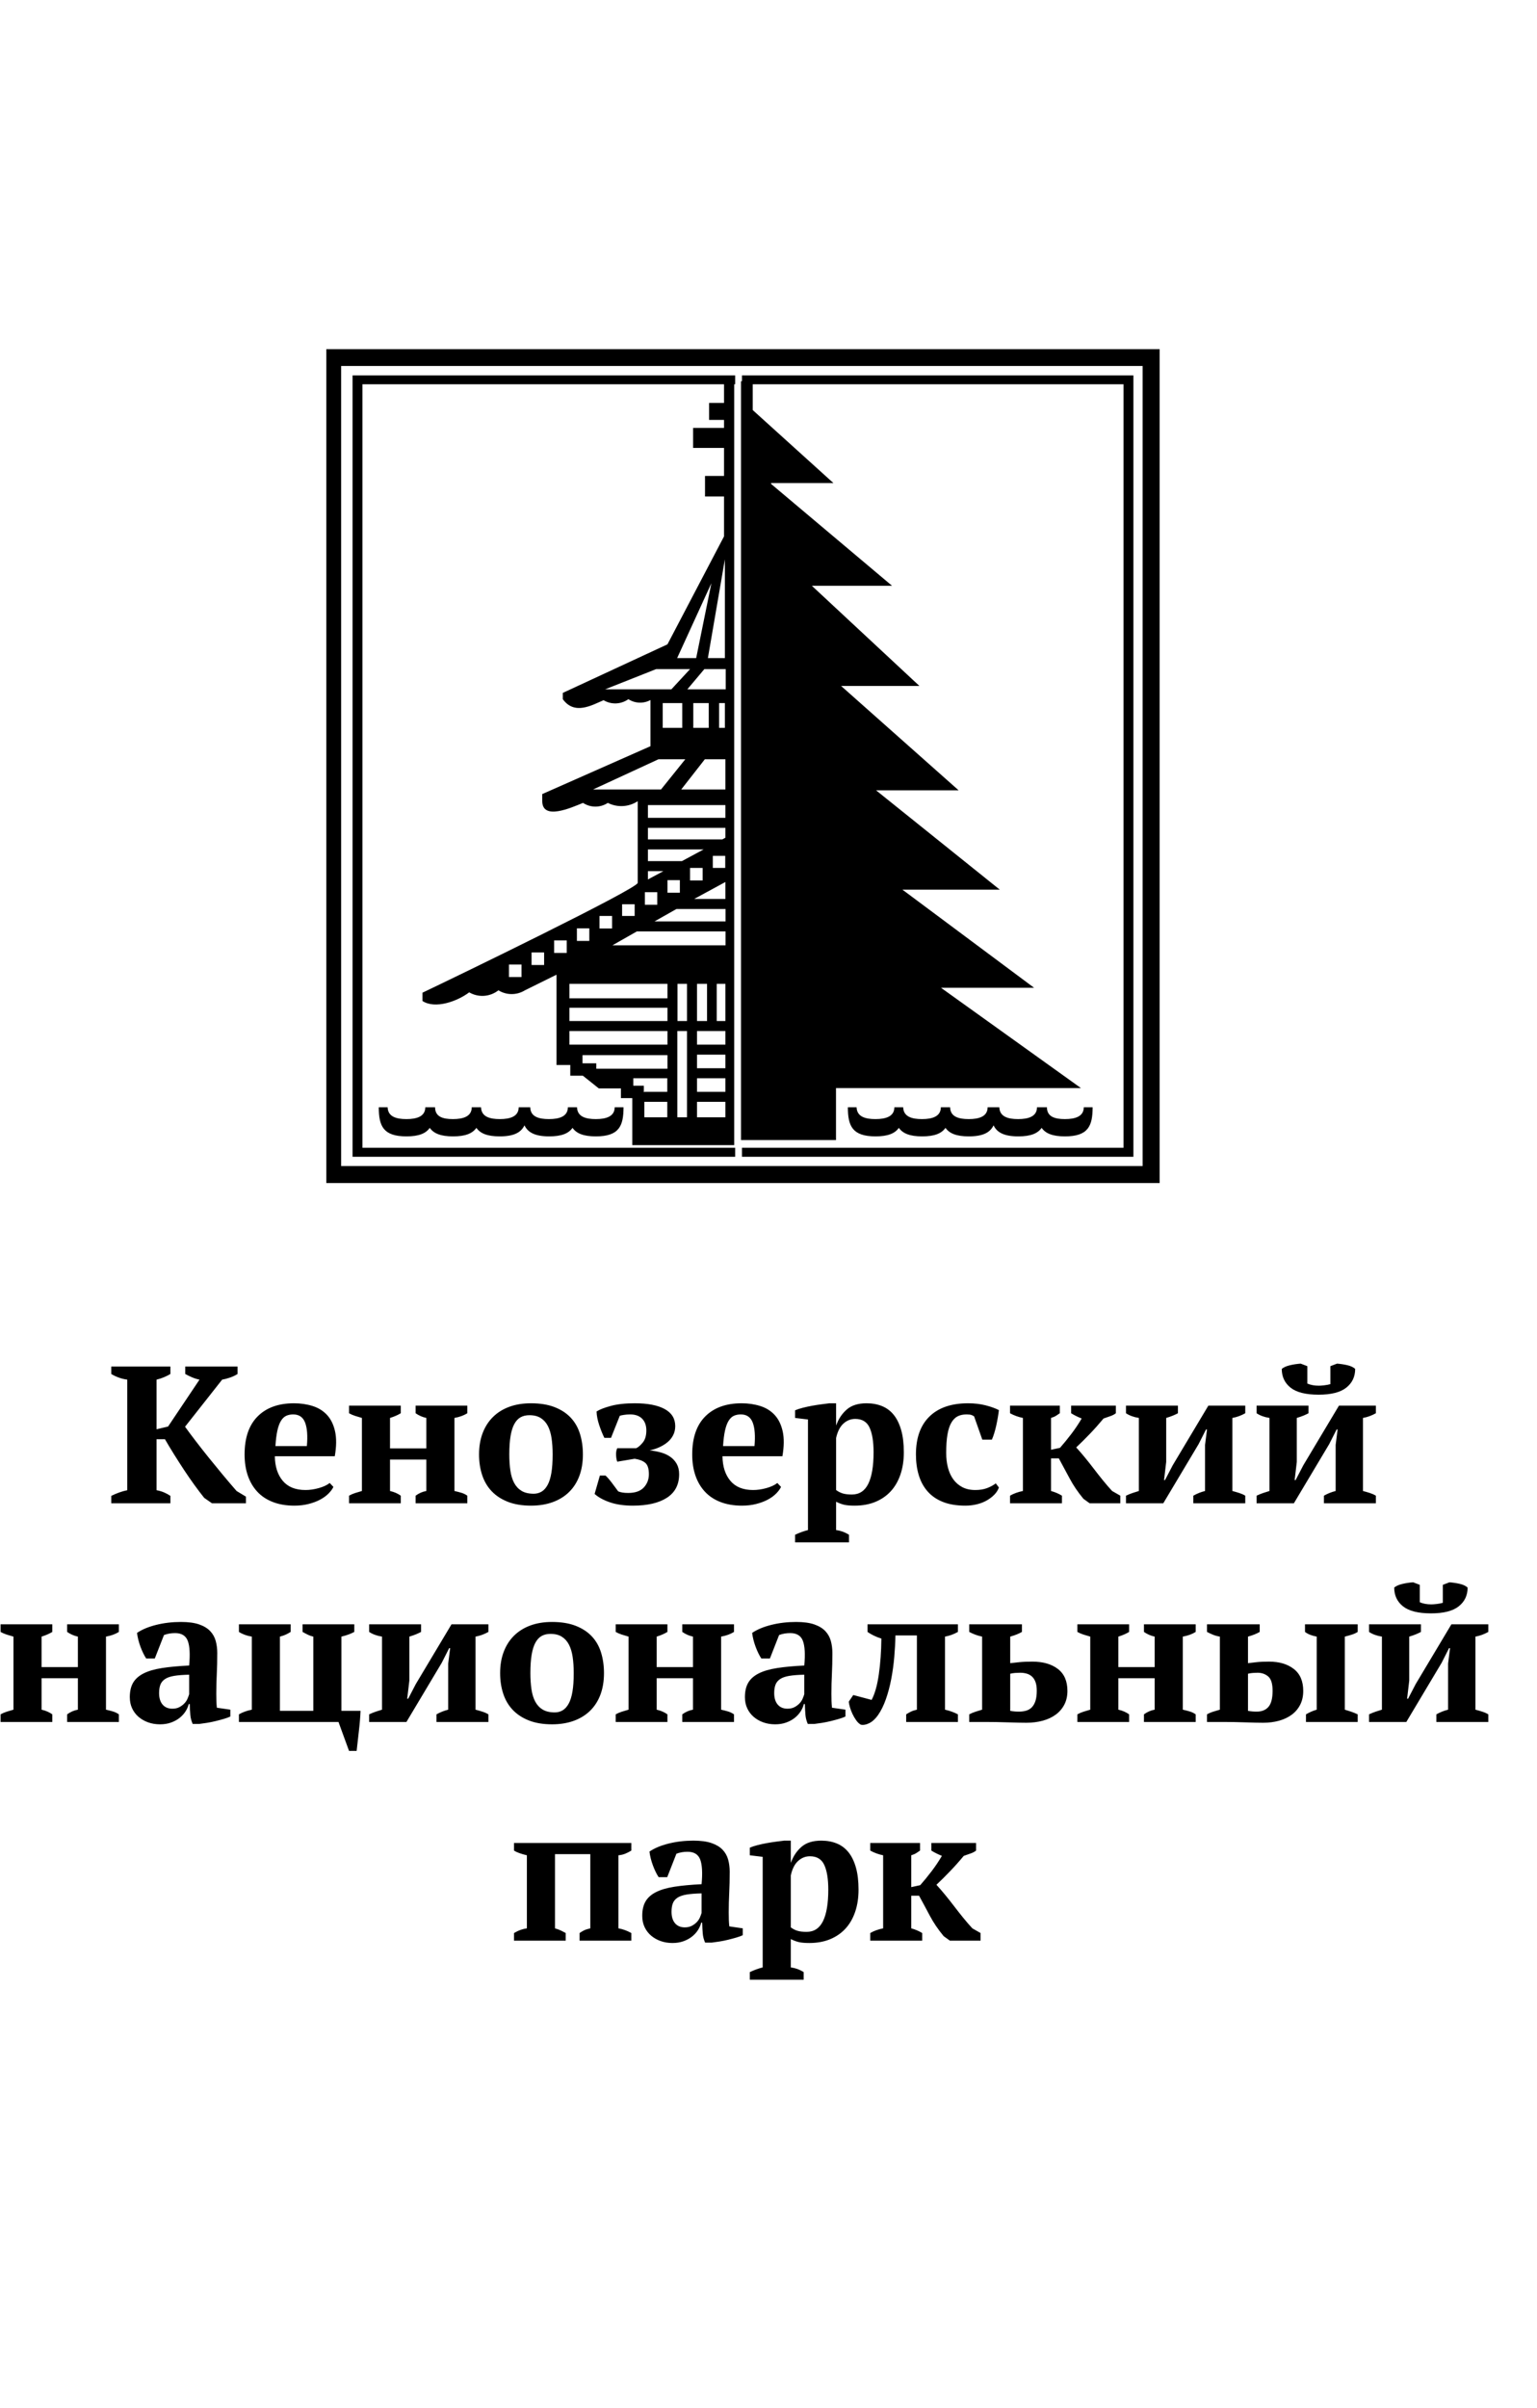 <svg width="511" height="800" viewBox="0 0 511 800" fill="none" xmlns="http://www.w3.org/2000/svg">
<path d="M240.715 127.662H120.493V381.327H244.413V384.327H117.211V124.718H244.413V127.662H244.104V380.452H210.215V364.829H206.431V361.615H199.088L193.779 357.385H189.599V353.832H185.024V323.827L174.518 329.016C171.82 330.687 168.406 330.687 165.707 329.016C162.917 331.216 159.062 331.484 155.992 329.693C152.039 332.682 144.696 335.333 140.46 332.569V329.806C151.756 324.448 212.022 295.233 212.022 293.315V266.187C209.049 268.138 205.258 268.353 202.082 266.751C199.579 268.392 196.338 268.392 193.835 266.751C189.938 268.33 180.223 272.73 180.28 266.074V263.818L216.259 247.914V232.573C213.945 233.833 211.126 233.725 208.916 232.291C206.481 234.037 203.24 234.17 200.67 232.63C196.829 234.265 191.011 237.706 187.114 232.291V230.205L221.907 214.074L240.715 178.204V164.951H234.389V158.126H240.715V148.82H230.435V142.165H240.715V139.515H235.745V133.875H240.715V127.662ZM246.676 126.656V124.718H376.82V384.327H246.676V381.327H373.538V127.662H250.261V136.243L277.09 160.495H256.361V160.777L296.576 194.617H269.916L305.669 227.892H279.631L318.717 262.578H291.266L332.385 295.571H300.021L343.795 328.17H312.843L359.384 361.502H277.937V378.76H246.363V126.656H246.676ZM190.345 374.71C189.054 376.563 186.708 377.546 182.57 377.546H182.626C177.905 377.546 175.515 376.266 174.365 373.875C173.219 376.266 170.837 377.546 166.13 377.546C162.008 377.546 159.668 376.564 158.381 374.713C157.093 376.564 154.754 377.546 150.631 377.546C146.508 377.546 144.169 376.564 142.882 374.713C141.594 376.564 139.255 377.546 135.132 377.546C127.371 377.546 125.93 374.066 125.93 367.859H128.868C128.979 370.991 131.695 371.803 135.132 371.803C138.569 371.803 141.396 370.933 141.396 367.859H144.644C144.644 370.991 147.139 371.803 150.576 371.803C154.013 371.803 156.84 370.933 156.84 367.859H159.921C160.032 370.991 162.748 371.803 166.186 371.803C169.623 371.803 172.45 370.933 172.45 367.859H176.287C176.342 370.991 179.067 371.803 182.514 371.803C185.962 371.803 188.798 370.933 188.798 367.859H191.832C191.943 370.991 194.66 371.803 198.097 371.803C201.534 371.803 204.361 370.933 204.361 367.859H207.299C207.299 374.066 205.858 377.546 198.097 377.546C193.972 377.546 191.632 376.563 190.345 374.71ZM300.292 368.188C300.577 371.049 303.221 371.803 306.535 371.803C309.972 371.803 312.799 370.933 312.799 367.859H315.88C315.936 370.991 318.652 371.803 322.089 371.803C325.526 371.803 328.353 370.933 328.353 367.859H332.237C332.348 370.991 335.064 371.803 338.501 371.803C341.938 371.803 344.766 370.933 344.766 367.859H348.069C348.069 370.991 350.619 371.803 354.056 371.803C357.493 371.803 360.32 370.933 360.32 367.859H363.258C363.258 374.066 361.817 377.546 354.056 377.546C349.933 377.546 347.594 376.564 346.306 374.713C345.019 376.564 342.679 377.546 338.557 377.546C333.852 377.546 331.47 376.267 330.323 373.878C329.176 376.267 326.794 377.546 322.089 377.546C317.966 377.546 315.627 376.564 314.34 374.713C313.052 376.564 310.713 377.546 306.59 377.546C302.465 377.546 300.125 376.563 298.838 374.71C297.547 376.563 295.201 377.546 291.063 377.546H291.119C283.334 377.546 281.888 374.066 281.888 367.859H284.78C284.891 370.991 287.616 371.803 291.063 371.803C294.511 371.803 297.347 370.933 297.347 367.859H300.294C300.294 367.969 300.293 368.079 300.292 368.188ZM379.884 121.587H113.412V387.401H379.884V121.587ZM108.493 393.045V116H385.538V393.045H108.493ZM225.183 339.224H228.402V326.873H225.239V339.393L225.183 339.224ZM231.735 339.224H235.067V326.873H231.735V339.393V339.224ZM238.286 339.224H241.167V326.873H238.286V339.393V339.224ZM221.85 366.07H214.225V371.203H221.85V366.07ZM214.225 362.743H221.85V358.231H210.554V360.712H214.056V362.912L214.225 362.743ZM231.735 371.203H241.167V366.07H231.735V371.203ZM231.735 362.743H241.167V358.231H231.735V362.743ZM231.735 354.903H241.167V350.391H231.735V355.072V354.903ZM231.735 347.064H241.167V342.552H231.735V347.064ZM225.183 342.552V371.203H228.402V342.552H225.183ZM221.907 355.072V350.56H193.666V353.268H198.241V355.072H221.907ZM189.317 347.064H221.907V342.552H189.317V347.064ZM189.317 339.224H221.907V334.825H189.317V339.224ZM221.907 331.667V326.873H189.317V331.667H221.907ZM241.224 309.445H211.74L203.607 314.07H241.224V309.445ZM217.671 306.118H241.224V302.001H224.9L217.614 306.118H217.671ZM230.774 298.673H241.167V293.033L230.774 298.673ZM220.551 289.424H215.411V292.187L220.551 289.424ZM215.411 286.096H226.708L233.937 282.205H215.411V286.096ZM215.411 278.877H240.15L241.167 278.313V275.042H215.411V278.933V278.877ZM215.411 271.714H241.167V267.484H215.411V271.714ZM229.419 222.309H218.122L201.178 229.02H223.206L229.419 222.309ZM227.894 252.257H218.913L197.168 262.296H219.76L227.837 252.257H227.894ZM241.28 222.309H234.163L228.515 229.02H241.28V222.309ZM241.167 252.257H234.333L226.482 262.296H241.167V252.257ZM240.998 185.818L235.349 218.643H240.998V185.818ZM236.648 193.094H236.818L225.126 218.643H231.452L236.648 193.094ZM220.156 241.823H226.821V233.588H220.325V241.823H220.156ZM230.323 241.823H235.632V233.588H230.492V241.823H230.323ZM238.908 241.823H240.998V233.588H239.077V241.823H238.908ZM169.209 324.617H173.389V320.443H169.209V324.617ZM176.721 316.439V320.612H180.901V316.439H176.721ZM184.233 312.435V316.608H188.413V312.435H184.233ZM191.745 308.43H191.802V312.604H195.925V308.43H191.745ZM199.314 304.313V308.487H203.494V304.313H199.314ZM206.826 300.422V304.313H211.006V300.422H206.826ZM214.338 296.417L214.395 296.361V300.591H218.518V296.417H214.338ZM221.85 292.413L221.907 292.356V296.586H226.03V292.413H221.85ZM229.419 288.352V292.526H233.598V288.352H229.419ZM236.931 288.352H241.111V284.348H236.987V288.521L236.931 288.352Z" fill="#345D39" style="fill:#345D39;fill:color(display-p3 0.204 0.365 0.224);fill-opacity:1;"/>
<path d="M61.588 454.018H78.982V456.485C78.246 456.961 77.402 457.361 76.451 457.685C75.499 458.01 74.633 458.237 73.854 458.367L61.523 474.008C62.518 475.393 63.686 476.961 65.028 478.714C66.369 480.466 67.797 482.283 69.311 484.165C70.826 486.048 72.383 487.951 73.984 489.877C75.585 491.802 77.143 493.63 78.657 495.361L81.772 497.243V499.45H70.48L67.883 497.633C66.845 496.335 65.752 494.896 64.606 493.317C63.459 491.737 62.323 490.093 61.199 488.384C60.074 486.675 58.97 484.955 57.888 483.224C56.807 481.494 55.79 479.806 54.838 478.162H52.047V495.101C52.999 495.275 53.864 495.534 54.643 495.88C55.422 496.226 56.093 496.594 56.655 496.984V499.45H36.99V496.984C37.855 496.551 38.742 496.172 39.651 495.848C40.56 495.523 41.447 495.275 42.312 495.101V458.367C41.317 458.237 40.354 457.999 39.424 457.653C38.493 457.307 37.682 456.917 36.99 456.485V454.018H56.655V456.485C56.093 456.831 55.411 457.177 54.611 457.523C53.81 457.869 52.956 458.151 52.047 458.367V474.852L55.877 473.943L66.326 458.367C65.46 458.194 64.606 457.923 63.762 457.556C62.918 457.188 62.194 456.831 61.588 456.485V454.018ZM110.849 493.998C110.502 494.734 109.951 495.48 109.194 496.237C108.436 496.994 107.506 497.665 106.403 498.249C105.299 498.833 104.023 499.309 102.574 499.677C101.124 500.045 99.556 500.229 97.868 500.229C95.186 500.229 92.806 499.829 90.729 499.028C88.652 498.228 86.921 497.081 85.537 495.588C84.152 494.096 83.103 492.311 82.389 490.234C81.675 488.157 81.318 485.821 81.318 483.224C81.318 477.686 82.768 473.467 85.667 470.568C88.566 467.67 92.589 466.22 97.738 466.22C99.945 466.22 102.011 466.523 103.937 467.129C105.862 467.734 107.463 468.73 108.739 470.114C110.016 471.499 110.903 473.316 111.4 475.566C111.898 477.816 111.865 480.563 111.303 483.809H91.378C91.421 487.227 92.297 489.953 94.007 491.986C95.716 494.02 98.236 495.037 101.568 495.037C102.995 495.037 104.477 494.82 106.013 494.388C107.549 493.955 108.75 493.392 109.615 492.7L110.849 493.998ZM97.479 469.919C96.613 469.919 95.845 470.071 95.175 470.374C94.504 470.677 93.92 471.228 93.422 472.029C92.925 472.829 92.525 473.911 92.222 475.274C91.919 476.637 91.703 478.357 91.573 480.434H102.022C102.325 477.059 102.13 474.463 101.438 472.645C100.745 470.828 99.426 469.919 97.479 469.919ZM133.24 499.45H116.041V496.919C116.647 496.573 117.317 496.281 118.053 496.043C118.788 495.805 119.545 495.577 120.324 495.361V471.088C119.545 470.871 118.788 470.644 118.053 470.406C117.317 470.168 116.647 469.876 116.041 469.53V466.999H133.24V469.53C132.245 470.136 131.055 470.655 129.67 471.088V481.212H141.742V471.088C140.487 470.828 139.297 470.309 138.172 469.53V466.999H155.371V469.53C154.203 470.266 152.775 470.785 151.088 471.088V495.361C151.867 495.534 152.624 495.729 153.36 495.945C154.095 496.162 154.766 496.486 155.371 496.919V499.45H138.172V496.919C139.297 496.097 140.487 495.577 141.742 495.361V484.912H129.67V495.361C130.406 495.534 131.066 495.751 131.65 496.01C132.234 496.27 132.764 496.573 133.24 496.919V499.45ZM159.266 483.224C159.266 480.585 159.666 478.216 160.466 476.118C161.267 474.019 162.413 472.234 163.906 470.763C165.399 469.292 167.205 468.167 169.325 467.388C171.446 466.609 173.847 466.22 176.53 466.22C179.558 466.22 182.165 466.642 184.35 467.486C186.535 468.329 188.331 469.498 189.737 470.99C191.143 472.483 192.171 474.279 192.82 476.377C193.469 478.476 193.794 480.758 193.794 483.224C193.794 485.864 193.404 488.233 192.625 490.331C191.846 492.43 190.711 494.215 189.218 495.686C187.725 497.157 185.908 498.282 183.766 499.061C181.624 499.839 179.212 500.229 176.53 500.229C173.587 500.229 171.035 499.807 168.871 498.963C166.708 498.119 164.912 496.951 163.484 495.458C162.056 493.966 160.996 492.17 160.304 490.072C159.612 487.973 159.266 485.691 159.266 483.224ZM169.325 483.224C169.325 485.171 169.444 486.956 169.682 488.579C169.92 490.201 170.342 491.575 170.948 492.7C171.554 493.825 172.376 494.701 173.414 495.329C174.453 495.956 175.794 496.27 177.438 496.27C178.39 496.27 179.255 496.043 180.034 495.588C180.813 495.134 181.484 494.398 182.046 493.382C182.609 492.365 183.031 491.024 183.312 489.358C183.593 487.692 183.734 485.647 183.734 483.224C183.734 481.234 183.615 479.438 183.377 477.838C183.139 476.237 182.728 474.874 182.144 473.749C181.559 472.624 180.77 471.748 179.775 471.12C178.78 470.493 177.525 470.179 176.01 470.179C174.885 470.179 173.912 470.406 173.09 470.861C172.268 471.315 171.575 472.05 171.013 473.067C170.45 474.084 170.029 475.425 169.747 477.091C169.466 478.757 169.325 480.801 169.325 483.224ZM208.851 496.01C211.187 496.01 212.918 495.404 214.043 494.193C215.168 492.981 215.73 491.51 215.73 489.78C215.73 487.919 215.319 486.653 214.497 485.983C213.675 485.312 212.507 484.869 210.993 484.652L205.216 485.626C205 485.107 204.87 484.382 204.827 483.452C204.784 482.521 204.913 481.753 205.216 481.148H211.512C212.247 480.801 212.994 480.152 213.751 479.2C214.508 478.249 214.887 476.929 214.887 475.241C214.887 473.597 214.422 472.299 213.491 471.347C212.561 470.395 211.231 469.919 209.5 469.919C208.764 469.919 208.061 469.974 207.391 470.082C206.72 470.19 206.276 470.287 206.06 470.374L203.139 477.708H200.933C200.327 476.496 199.754 475.079 199.213 473.457C198.672 471.834 198.38 470.331 198.337 468.946C199.332 468.297 200.911 467.68 203.075 467.096C205.238 466.512 207.899 466.22 211.058 466.22C215.341 466.22 218.651 466.858 220.988 468.135C223.324 469.411 224.492 471.304 224.492 473.814C224.492 474.939 224.254 475.955 223.778 476.864C223.302 477.773 222.664 478.551 221.864 479.2C221.063 479.85 220.155 480.401 219.138 480.855C218.121 481.31 217.072 481.645 215.99 481.861C217.245 481.991 218.467 482.218 219.657 482.543C220.847 482.867 221.896 483.343 222.805 483.971C223.713 484.598 224.438 485.388 224.979 486.34C225.52 487.292 225.79 488.438 225.79 489.78C225.79 493.241 224.438 495.848 221.734 497.6C219.03 499.353 215.255 500.229 210.409 500.229C207.466 500.229 204.924 499.861 202.783 499.125C200.641 498.39 198.942 497.46 197.688 496.335L199.44 490.234H201.322C201.971 490.84 202.685 491.662 203.464 492.7C204.243 493.739 204.935 494.669 205.541 495.491C205.974 495.664 206.449 495.794 206.969 495.88C207.488 495.967 208.115 496.01 208.851 496.01ZM259.669 493.998C259.323 494.734 258.771 495.48 258.014 496.237C257.257 496.994 256.327 497.665 255.223 498.249C254.12 498.833 252.844 499.309 251.394 499.677C249.945 500.045 248.376 500.229 246.689 500.229C244.006 500.229 241.626 499.829 239.55 499.028C237.473 498.228 235.742 497.081 234.357 495.588C232.973 494.096 231.924 492.311 231.21 490.234C230.496 488.157 230.139 485.821 230.139 483.224C230.139 477.686 231.588 473.467 234.487 470.568C237.386 467.67 241.41 466.22 246.559 466.22C248.766 466.22 250.832 466.523 252.757 467.129C254.683 467.734 256.284 468.73 257.56 470.114C258.836 471.499 259.723 473.316 260.221 475.566C260.718 477.816 260.686 480.563 260.124 483.809H240.199C240.242 487.227 241.118 489.953 242.827 491.986C244.536 494.02 247.057 495.037 250.388 495.037C251.816 495.037 253.298 494.82 254.834 494.388C256.37 493.955 257.571 493.392 258.436 492.7L259.669 493.998ZM246.299 469.919C245.434 469.919 244.666 470.071 243.995 470.374C243.325 470.677 242.741 471.228 242.243 472.029C241.745 472.829 241.345 473.911 241.042 475.274C240.739 476.637 240.523 478.357 240.393 480.434H250.843C251.145 477.059 250.951 474.463 250.258 472.645C249.566 470.828 248.246 469.919 246.299 469.919ZM282.255 512.43H264.342V509.899C265.813 509.207 267.241 508.688 268.626 508.342V471.607L264.342 471.088V468.557C265.034 468.254 265.889 467.972 266.906 467.713C267.923 467.453 268.972 467.226 270.054 467.031C271.135 466.837 272.185 466.674 273.201 466.545C274.218 466.415 275.073 466.307 275.765 466.22H277.972V473.489H278.037C278.772 471.412 279.93 469.682 281.509 468.297C283.088 466.912 285.284 466.22 288.096 466.22C290 466.22 291.72 466.534 293.256 467.161C294.792 467.789 296.09 468.762 297.15 470.082C298.21 471.401 299.032 473.089 299.617 475.144C300.201 477.199 300.493 479.655 300.493 482.51C300.493 485.236 300.114 487.703 299.357 489.909C298.6 492.116 297.518 493.977 296.112 495.491C294.706 497.005 292.997 498.174 290.985 498.996C288.973 499.818 286.69 500.229 284.137 500.229C282.666 500.229 281.509 500.131 280.665 499.937C279.821 499.742 278.924 499.407 277.972 498.931V508.342C278.664 508.428 279.356 508.59 280.049 508.828C280.741 509.066 281.476 509.423 282.255 509.899V512.43ZM284.332 471.412C282.861 471.412 281.552 471.931 280.405 472.97C279.259 474.008 278.448 475.609 277.972 477.773V495.037C278.664 495.556 279.399 495.934 280.178 496.172C280.957 496.41 281.974 496.529 283.229 496.529C285.695 496.529 287.512 495.339 288.681 492.96C289.849 490.58 290.433 487.097 290.433 482.51C290.433 478.962 289.989 476.226 289.102 474.3C288.215 472.375 286.625 471.412 284.332 471.412ZM332.1 494.193C331.797 495.058 331.3 495.848 330.607 496.562C329.915 497.276 329.082 497.914 328.109 498.476C327.135 499.039 326.032 499.472 324.799 499.774C323.565 500.077 322.278 500.229 320.937 500.229C318.081 500.229 315.626 499.829 313.57 499.028C311.515 498.228 309.817 497.081 308.476 495.588C307.134 494.096 306.139 492.3 305.49 490.201C304.841 488.103 304.517 485.777 304.517 483.224C304.517 477.729 306.02 473.522 309.027 470.601C312.034 467.68 316.307 466.22 321.846 466.22C323.966 466.22 325.913 466.447 327.687 466.902C329.461 467.356 330.932 467.886 332.1 468.492C332.014 469.227 331.895 470.038 331.743 470.925C331.592 471.812 331.419 472.699 331.224 473.586C331.029 474.473 330.802 475.339 330.542 476.183C330.283 477.026 330.023 477.729 329.764 478.292H326.583L323.857 470.568C323.555 470.352 323.23 470.19 322.884 470.082C322.538 469.974 322.019 469.919 321.326 469.919C320.201 469.919 319.228 470.125 318.406 470.536C317.584 470.947 316.88 471.65 316.296 472.645C315.712 473.641 315.28 474.96 314.998 476.604C314.717 478.249 314.576 480.282 314.576 482.705C314.576 484.479 314.771 486.113 315.161 487.605C315.55 489.098 316.145 490.396 316.945 491.499C317.746 492.603 318.752 493.468 319.963 494.096C321.175 494.723 322.603 495.037 324.247 495.037C325.761 495.037 327.081 494.82 328.206 494.388C329.331 493.955 330.283 493.436 331.062 492.83L332.1 494.193ZM356.114 466.999H370.976V469.53C370.544 469.876 370.014 470.168 369.386 470.406C368.759 470.644 367.926 470.936 366.888 471.282C365.416 473.056 363.902 474.755 362.344 476.377C360.787 478 359.272 479.503 357.801 480.888C358.753 481.926 359.727 483.051 360.722 484.263C361.717 485.474 362.701 486.718 363.675 487.995C364.648 489.271 365.644 490.537 366.66 491.791C367.677 493.046 368.705 494.236 369.743 495.361L372.469 496.919V499.45H362.28L360.203 497.957C358.342 495.707 356.817 493.457 355.627 491.207C354.437 488.957 353.237 486.729 352.025 484.522H349.429V495.361C350.814 495.751 352.025 496.27 353.063 496.919V499.45H335.799V496.919C336.968 496.226 338.396 495.707 340.083 495.361V471.088C338.569 470.785 337.141 470.266 335.799 469.53V466.999H352.35V469.53C351.917 469.833 351.495 470.114 351.084 470.374C350.673 470.633 350.121 470.871 349.429 471.088V481.667L352.414 481.018C353.669 479.59 354.924 478.054 356.179 476.41C357.434 474.765 358.58 473.056 359.619 471.282C358.883 470.98 358.256 470.698 357.736 470.439C357.217 470.179 356.676 469.876 356.114 469.53V466.999ZM374.351 466.999H391.615V469.53C391.139 469.79 390.588 470.049 389.96 470.309C389.333 470.568 388.587 470.828 387.721 471.088V485.691L387.007 491.727H387.332L389.863 486.859L401.74 466.999H414.007V469.53C412.622 470.309 411.194 470.828 409.723 471.088V495.361C410.545 495.577 411.324 495.805 412.059 496.043C412.795 496.281 413.444 496.573 414.007 496.919V499.45H396.743V496.919C397.954 496.226 399.252 495.707 400.637 495.361V480.044L401.286 474.917H400.961L398.495 479.785L386.748 499.45H374.351V496.919C375.087 496.573 375.801 496.281 376.493 496.043C377.185 495.805 377.899 495.577 378.635 495.361V471.088C376.947 470.828 375.52 470.309 374.351 469.53V466.999ZM417.771 466.999H435.035V469.53C434.559 469.79 434.007 470.049 433.38 470.309C432.752 470.568 432.006 470.828 431.141 471.088V485.691L430.427 491.727H430.751L433.282 486.859L445.16 466.999H457.426V469.53C456.041 470.309 454.614 470.828 453.143 471.088V495.361C453.965 495.577 454.743 495.805 455.479 496.043C456.215 496.281 456.864 496.573 457.426 496.919V499.45H440.162V496.919C441.374 496.226 442.672 495.707 444.056 495.361V480.044L444.705 474.917H444.381L441.914 479.785L430.167 499.45H417.771V496.919C418.506 496.573 419.22 496.281 419.913 496.043C420.605 495.805 421.319 495.577 422.054 495.361V471.088C420.367 470.828 418.939 470.309 417.771 469.53V466.999ZM438.41 463.364C434.126 463.364 431.011 462.586 429.064 461.028C427.117 459.47 426.143 457.393 426.143 454.797C426.749 454.278 427.636 453.878 428.804 453.597C429.972 453.315 431.184 453.131 432.439 453.045L434.645 453.889V459.665C435.727 460.141 437.004 460.379 438.475 460.379C438.907 460.379 439.502 460.336 440.259 460.249C441.017 460.163 441.698 460.033 442.304 459.86V453.889L444.511 453.045C445.679 453.131 446.825 453.305 447.95 453.564C449.075 453.824 449.941 454.235 450.546 454.797C450.546 457.393 449.562 459.47 447.593 461.028C445.625 462.586 442.564 463.364 438.41 463.364ZM17.39 572.102H0.19V569.57C0.796 569.224 1.467 568.932 2.202 568.694C2.938 568.456 3.695 568.229 4.474 568.013V543.739C3.695 543.523 2.938 543.296 2.202 543.058C1.467 542.82 0.796 542.528 0.19 542.182V539.651H17.39V542.182C16.394 542.787 15.204 543.307 13.82 543.739V553.864H25.892V543.739C24.637 543.48 23.447 542.961 22.322 542.182V539.651H39.521V542.182C38.353 542.917 36.925 543.437 35.238 543.739V568.013C36.016 568.186 36.774 568.381 37.509 568.597C38.245 568.813 38.915 569.138 39.521 569.57V572.102H22.322V569.57C23.447 568.748 24.637 568.229 25.892 568.013V557.564H13.82V568.013C14.555 568.186 15.215 568.402 15.799 568.662C16.384 568.921 16.913 569.224 17.39 569.57V572.102ZM71.907 562.691C71.907 563.643 71.918 564.465 71.94 565.157C71.961 565.849 72.016 566.585 72.102 567.364L76.58 568.013V570.284C76.061 570.544 75.358 570.804 74.471 571.063C73.584 571.323 72.654 571.572 71.68 571.81C70.707 572.048 69.744 572.242 68.792 572.394C67.84 572.545 66.996 572.664 66.261 572.751H64.054C63.621 571.755 63.362 570.76 63.275 569.765C63.189 568.77 63.124 567.558 63.081 566.131H62.756C62.54 566.996 62.172 567.829 61.653 568.629C61.133 569.43 60.474 570.144 59.673 570.771C58.873 571.399 57.932 571.907 56.85 572.296C55.768 572.686 54.557 572.88 53.215 572.88C51.788 572.88 50.468 572.664 49.257 572.231C48.045 571.799 46.985 571.193 46.076 570.414C45.168 569.635 44.454 568.694 43.934 567.591C43.415 566.488 43.156 565.244 43.156 563.859C43.156 561.912 43.523 560.311 44.259 559.056C44.995 557.801 46.152 556.774 47.731 555.973C49.31 555.173 51.344 554.578 53.832 554.189C56.32 553.799 59.338 553.518 62.886 553.345C63.232 549.624 63.081 546.898 62.432 545.167C61.783 543.436 60.376 542.571 58.213 542.571C56.872 542.571 55.639 542.787 54.514 543.22L51.463 551.008H48.607C48.261 550.489 47.926 549.894 47.602 549.224C47.277 548.553 46.974 547.839 46.693 547.082C46.412 546.325 46.174 545.557 45.979 544.778C45.784 543.999 45.644 543.242 45.557 542.506C47.201 541.381 49.321 540.494 51.917 539.845C54.514 539.196 57.261 538.872 60.16 538.872C62.626 538.872 64.638 539.142 66.196 539.683C67.754 540.224 68.976 540.959 69.863 541.89C70.75 542.82 71.367 543.912 71.713 545.167C72.059 546.422 72.232 547.763 72.232 549.191C72.232 551.787 72.178 554.135 72.07 556.233C71.961 558.332 71.907 560.484 71.907 562.691ZM57.304 567.688C58.213 567.688 58.992 567.515 59.641 567.169C60.29 566.823 60.842 566.412 61.296 565.936C61.75 565.46 62.096 564.941 62.334 564.378C62.572 563.816 62.756 563.318 62.886 562.886V556.395C60.852 556.439 59.187 556.568 57.888 556.785C56.59 557.001 55.574 557.358 54.838 557.856C54.102 558.353 53.594 558.981 53.313 559.738C53.032 560.495 52.891 561.414 52.891 562.496C52.891 564.14 53.28 565.417 54.059 566.325C54.838 567.234 55.92 567.688 57.304 567.688ZM79.436 572.102V569.57C80.604 568.878 82.032 568.359 83.719 568.013V543.739C82.075 543.48 80.647 542.961 79.436 542.182V539.651H96.635V542.182C96.159 542.485 95.651 542.766 95.11 543.025C94.569 543.285 93.888 543.523 93.065 543.739V568.402H104.164V543.739C103.558 543.61 102.985 543.415 102.444 543.155C101.903 542.896 101.286 542.571 100.594 542.182V539.651H117.793V542.182C117.231 542.485 116.603 542.766 115.911 543.025C115.219 543.285 114.418 543.523 113.51 543.739V568.402H119.87C119.783 570.479 119.6 572.707 119.318 575.087C119.037 577.467 118.788 579.674 118.572 581.707H116.041L112.536 572.102H79.436ZM122.726 539.651H139.99V542.182C139.514 542.441 138.962 542.701 138.335 542.961C137.707 543.22 136.961 543.48 136.096 543.739V558.342L135.382 564.378H135.706L138.237 559.511L150.114 539.651H162.381V542.182C160.996 542.961 159.568 543.48 158.097 543.739V568.013C158.919 568.229 159.698 568.456 160.434 568.694C161.169 568.932 161.818 569.224 162.381 569.57V572.102H145.117V569.57C146.328 568.878 147.626 568.359 149.011 568.013V552.696L149.66 547.569H149.336L146.869 552.436L135.122 572.102H122.726V569.57C123.461 569.224 124.175 568.932 124.867 568.694C125.56 568.456 126.274 568.229 127.009 568.013V543.739C125.322 543.48 123.894 542.961 122.726 542.182V539.651ZM166.275 555.876C166.275 553.237 166.675 550.868 167.476 548.769C168.276 546.671 169.423 544.886 170.916 543.415C172.408 541.944 174.215 540.819 176.335 540.04C178.455 539.261 180.856 538.872 183.539 538.872C186.568 538.872 189.175 539.294 191.36 540.137C193.545 540.981 195.34 542.149 196.747 543.642C198.153 545.135 199.18 546.93 199.829 549.029C200.478 551.127 200.803 553.41 200.803 555.876C200.803 558.515 200.414 560.884 199.635 562.983C198.856 565.081 197.72 566.866 196.227 568.337C194.735 569.808 192.917 570.933 190.776 571.712C188.634 572.491 186.222 572.88 183.539 572.88C180.597 572.88 178.044 572.459 175.881 571.615C173.717 570.771 171.922 569.603 170.494 568.11C169.066 566.617 168.006 564.822 167.313 562.723C166.621 560.625 166.275 558.342 166.275 555.876ZM176.335 555.876C176.335 557.823 176.454 559.608 176.692 561.231C176.93 562.853 177.352 564.227 177.957 565.352C178.563 566.477 179.385 567.353 180.424 567.98C181.462 568.608 182.803 568.921 184.448 568.921C185.4 568.921 186.265 568.694 187.044 568.24C187.823 567.786 188.493 567.05 189.056 566.033C189.618 565.016 190.04 563.675 190.321 562.009C190.603 560.344 190.743 558.299 190.743 555.876C190.743 553.886 190.624 552.09 190.386 550.489C190.148 548.888 189.737 547.525 189.153 546.4C188.569 545.275 187.779 544.399 186.784 543.772C185.789 543.144 184.534 542.831 183.02 542.831C181.895 542.831 180.921 543.058 180.099 543.512C179.277 543.967 178.585 544.702 178.022 545.719C177.46 546.736 177.038 548.077 176.757 549.743C176.475 551.409 176.335 553.453 176.335 555.876ZM221.896 572.102H204.697V569.57C205.303 569.224 205.974 568.932 206.709 568.694C207.445 568.456 208.202 568.229 208.981 568.013V543.739C208.202 543.523 207.445 543.296 206.709 543.058C205.974 542.82 205.303 542.528 204.697 542.182V539.651H221.896V542.182C220.901 542.787 219.711 543.307 218.327 543.739V553.864H230.398V543.739C229.144 543.48 227.954 542.961 226.829 542.182V539.651H244.028V542.182C242.86 542.917 241.432 543.437 239.744 543.739V568.013C240.523 568.186 241.28 568.381 242.016 568.597C242.751 568.813 243.422 569.138 244.028 569.57V572.102H226.829V569.57C227.954 568.748 229.144 568.229 230.398 568.013V557.564H218.327V568.013C219.062 568.186 219.722 568.402 220.306 568.662C220.89 568.921 221.42 569.224 221.896 569.57V572.102ZM276.414 562.691C276.414 563.643 276.425 564.465 276.446 565.157C276.468 565.849 276.522 566.585 276.609 567.364L281.087 568.013V570.284C280.568 570.544 279.865 570.804 278.978 571.063C278.091 571.323 277.16 571.572 276.187 571.81C275.213 572.048 274.251 572.242 273.299 572.394C272.347 572.545 271.503 572.664 270.768 572.751H268.561C268.128 571.755 267.869 570.76 267.782 569.765C267.695 568.77 267.631 567.558 267.587 566.131H267.263C267.046 566.996 266.679 567.829 266.159 568.629C265.64 569.43 264.98 570.144 264.18 570.771C263.379 571.399 262.438 571.907 261.357 572.296C260.275 572.686 259.063 572.88 257.722 572.88C256.294 572.88 254.975 572.664 253.763 572.231C252.552 571.799 251.492 571.193 250.583 570.414C249.674 569.635 248.96 568.694 248.441 567.591C247.922 566.488 247.662 565.244 247.662 563.859C247.662 561.912 248.03 560.311 248.766 559.056C249.501 557.801 250.659 556.774 252.238 555.973C253.817 555.173 255.851 554.578 258.339 554.189C260.827 553.799 263.845 553.518 267.393 553.345C267.739 549.624 267.587 546.898 266.938 545.167C266.289 543.436 264.883 542.571 262.72 542.571C261.378 542.571 260.145 542.787 259.02 543.22L255.97 551.008H253.114C252.768 550.489 252.433 549.894 252.108 549.224C251.784 548.553 251.481 547.839 251.2 547.082C250.918 546.325 250.68 545.557 250.486 544.778C250.291 543.999 250.15 543.242 250.064 542.506C251.708 541.381 253.828 540.494 256.424 539.845C259.02 539.196 261.768 538.872 264.667 538.872C267.133 538.872 269.145 539.142 270.703 539.683C272.26 540.224 273.483 540.959 274.37 541.89C275.257 542.82 275.873 543.912 276.219 545.167C276.565 546.422 276.739 547.763 276.739 549.191C276.739 551.787 276.684 554.135 276.576 556.233C276.468 558.332 276.414 560.484 276.414 562.691ZM261.811 567.688C262.72 567.688 263.498 567.515 264.147 567.169C264.796 566.823 265.348 566.412 265.802 565.936C266.257 565.46 266.603 564.941 266.841 564.378C267.079 563.816 267.263 563.318 267.393 562.886V556.395C265.359 556.439 263.693 556.568 262.395 556.785C261.097 557.001 260.08 557.358 259.345 557.856C258.609 558.353 258.101 558.981 257.82 559.738C257.538 560.495 257.398 561.414 257.398 562.496C257.398 564.14 257.787 565.417 258.566 566.325C259.345 567.234 260.426 567.688 261.811 567.688ZM289.784 564.768C290.866 562.734 291.666 559.889 292.185 556.233C292.704 552.577 292.986 548.629 293.029 544.388C292.164 544.129 291.331 543.804 290.53 543.415C289.73 543.025 289.027 542.614 288.421 542.182V539.651H318.471V542.182C317.086 542.961 315.658 543.48 314.187 543.739V568.013C315.096 568.229 315.896 568.467 316.588 568.727C317.281 568.986 317.908 569.268 318.471 569.57V572.102H301.272V569.57C301.791 569.224 302.321 568.921 302.862 568.662C303.402 568.402 304.062 568.186 304.841 568.013V543.35H297.702C297.659 545.643 297.529 548.034 297.312 550.522C297.096 553.01 296.761 555.443 296.307 557.823C295.852 560.203 295.257 562.442 294.522 564.541C293.786 566.639 292.899 568.424 291.861 569.895C290.995 571.106 290.043 571.972 289.005 572.491C287.967 573.01 287.036 573.183 286.214 573.01C285.652 572.707 285.133 572.221 284.657 571.55C284.181 570.879 283.77 570.176 283.423 569.441C283.077 568.705 282.796 567.97 282.58 567.234C282.363 566.498 282.234 565.871 282.19 565.352L283.683 563.145L289.784 564.768ZM335.864 552.566C336.6 552.48 337.573 552.371 338.785 552.242C339.996 552.112 341.468 552.047 343.198 552.047C346.746 552.047 349.58 552.858 351.7 554.481C353.821 556.103 354.881 558.537 354.881 561.782C354.881 563.513 354.535 565.038 353.842 566.358C353.15 567.677 352.198 568.781 350.987 569.668C349.775 570.555 348.336 571.225 346.671 571.68C345.005 572.134 343.198 572.361 341.251 572.361C340.645 572.361 339.791 572.35 338.688 572.329C337.584 572.307 336.394 572.275 335.118 572.231C333.842 572.188 332.587 572.156 331.354 572.134C330.121 572.112 329.093 572.102 328.271 572.102H322.235V569.57C322.884 569.224 323.576 568.932 324.312 568.694C325.047 568.456 325.783 568.229 326.518 568.013V543.739C325.696 543.566 324.939 543.35 324.247 543.09C323.555 542.831 322.884 542.528 322.235 542.182V539.651H339.758V542.182C338.72 542.787 337.422 543.307 335.864 543.739V552.566ZM335.864 568.402C336.297 568.489 336.762 568.554 337.26 568.597C337.757 568.64 338.244 568.662 338.72 568.662C339.629 568.662 340.451 568.554 341.186 568.337C341.922 568.121 342.549 567.742 343.069 567.202C343.588 566.661 343.988 565.947 344.269 565.06C344.55 564.173 344.691 563.059 344.691 561.717C344.691 560.549 344.55 559.586 344.269 558.829C343.988 558.072 343.599 557.466 343.101 557.012C342.603 556.558 342.019 556.233 341.349 556.038C340.678 555.844 339.953 555.746 339.174 555.746C338.655 555.746 338.103 555.768 337.519 555.811C336.935 555.854 336.384 555.941 335.864 556.071V568.402ZM375.39 572.102H358.191V569.57C358.796 569.224 359.467 568.932 360.203 568.694C360.938 568.456 361.695 568.229 362.474 568.013V543.739C361.695 543.523 360.938 543.296 360.203 543.058C359.467 542.82 358.796 542.528 358.191 542.182V539.651H375.39V542.182C374.395 542.787 373.205 543.307 371.82 543.739V553.864H383.892V543.739C382.637 543.48 381.447 542.961 380.322 542.182V539.651H397.521V542.182C396.353 542.917 394.925 543.437 393.238 543.739V568.013C394.017 568.186 394.774 568.381 395.509 568.597C396.245 568.813 396.916 569.138 397.521 569.57V572.102H380.322V569.57C381.447 568.748 382.637 568.229 383.892 568.013V557.564H371.82V568.013C372.556 568.186 373.216 568.402 373.8 568.662C374.384 568.921 374.914 569.224 375.39 569.57V572.102ZM414.915 552.566L417.674 552.242C418.777 552.112 420.194 552.047 421.925 552.047C425.3 552.047 428.036 552.858 430.135 554.481C432.233 556.103 433.282 558.537 433.282 561.782C433.282 563.513 432.947 565.038 432.277 566.358C431.606 567.677 430.676 568.781 429.486 569.668C428.296 570.555 426.89 571.225 425.267 571.68C423.645 572.134 421.881 572.361 419.978 572.361C419.372 572.361 418.539 572.35 417.479 572.329C416.419 572.307 415.272 572.275 414.039 572.231C412.806 572.188 411.584 572.156 410.372 572.134C409.161 572.112 408.144 572.102 407.322 572.102H401.286V569.57C401.978 569.181 402.681 568.878 403.395 568.662C404.109 568.445 404.834 568.229 405.569 568.013V543.739C404.747 543.61 403.99 543.404 403.298 543.123C402.605 542.842 401.935 542.528 401.286 542.182V539.651H418.809V542.182C417.771 542.787 416.473 543.307 414.915 543.739V552.566ZM414.915 568.402C415.348 568.489 415.813 568.554 416.311 568.597C416.808 568.64 417.295 568.662 417.771 568.662C419.502 568.662 420.821 568.132 421.73 567.072C422.639 566.012 423.093 564.227 423.093 561.717C423.093 559.381 422.606 557.802 421.633 556.979C420.659 556.157 419.48 555.746 418.095 555.746C417.619 555.746 417.1 555.768 416.538 555.811C415.975 555.854 415.434 555.941 414.915 556.071V568.402ZM451.39 572.102H434.191V569.57C434.71 569.268 435.251 568.986 435.814 568.727C436.376 568.467 437.025 568.229 437.761 568.013V543.739C436.117 543.437 434.819 542.917 433.867 542.182V539.651H451.39V542.182C450.871 542.528 450.244 542.82 449.508 543.058C448.772 543.296 447.972 543.523 447.107 543.739V568.013C447.842 568.229 448.556 568.456 449.248 568.694C449.941 568.932 450.655 569.224 451.39 569.57V572.102ZM455.155 539.651H472.418V542.182C471.943 542.441 471.391 542.701 470.763 542.961C470.136 543.22 469.39 543.48 468.524 543.739V558.342L467.81 564.378H468.135L470.666 559.511L482.543 539.651H494.81V542.182C493.425 542.961 491.997 543.48 490.526 543.739V568.013C491.348 568.229 492.127 568.456 492.863 568.694C493.598 568.932 494.247 569.224 494.81 569.57V572.102H477.546V569.57C478.757 568.878 480.055 568.359 481.44 568.013V552.696L482.089 547.569H481.764L479.298 552.436L467.551 572.102H455.155V569.57C455.89 569.224 456.604 568.932 457.296 568.694C457.989 568.456 458.703 568.229 459.438 568.013V543.739C457.751 543.48 456.323 542.961 455.155 542.182V539.651ZM475.793 536.016C471.51 536.016 468.395 535.237 466.447 533.68C464.5 532.122 463.527 530.045 463.527 527.449C464.133 526.93 465.02 526.529 466.188 526.248C467.356 525.967 468.568 525.783 469.822 525.697L472.029 526.54V532.317C473.111 532.793 474.387 533.031 475.858 533.031C476.291 533.031 476.886 532.987 477.643 532.901C478.4 532.814 479.082 532.684 479.688 532.511V526.54L481.894 525.697C483.062 525.783 484.209 525.956 485.334 526.216C486.459 526.475 487.324 526.886 487.93 527.449C487.93 530.045 486.946 532.122 484.977 533.68C483.008 535.237 479.947 536.016 475.793 536.016ZM188.082 644.753H170.883V642.222C171.705 641.746 172.462 641.389 173.155 641.151C173.847 640.913 174.518 640.751 175.167 640.664V616.391C174.258 616.175 173.436 615.937 172.7 615.677C171.965 615.418 171.359 615.136 170.883 614.833V612.302H209.889V614.833C209.327 615.18 208.699 615.504 208.007 615.807C207.315 616.11 206.514 616.305 205.606 616.391V640.664C207.077 640.924 208.505 641.443 209.889 642.222V644.753H192.69V642.222C193.123 641.919 193.588 641.638 194.086 641.378C194.583 641.119 195.308 640.881 196.26 640.664V616.002H184.513V640.664C185.378 640.924 186.07 641.184 186.589 641.443C187.109 641.703 187.606 641.963 188.082 642.222V644.753ZM242.275 635.342C242.275 636.294 242.286 637.116 242.308 637.809C242.33 638.501 242.384 639.237 242.47 640.015L246.948 640.664V642.936C246.429 643.196 245.726 643.455 244.839 643.715C243.952 643.974 243.022 644.223 242.048 644.461C241.075 644.699 240.112 644.894 239.16 645.045C238.208 645.197 237.365 645.316 236.629 645.402H234.422C233.99 644.407 233.73 643.412 233.643 642.417C233.557 641.422 233.492 640.21 233.449 638.782H233.124C232.908 639.648 232.54 640.481 232.021 641.281C231.502 642.081 230.842 642.795 230.041 643.423C229.241 644.05 228.3 644.559 227.218 644.948C226.136 645.337 224.925 645.532 223.584 645.532C222.156 645.532 220.836 645.316 219.625 644.883C218.413 644.45 217.353 643.845 216.444 643.066C215.536 642.287 214.822 641.346 214.303 640.243C213.783 639.139 213.524 637.895 213.524 636.511C213.524 634.564 213.892 632.963 214.627 631.708C215.363 630.453 216.52 629.426 218.099 628.625C219.679 627.825 221.712 627.23 224.2 626.84C226.688 626.451 229.706 626.17 233.254 625.997C233.6 622.276 233.449 619.55 232.8 617.819C232.151 616.088 230.745 615.223 228.581 615.223C227.24 615.223 226.007 615.439 224.882 615.872L221.831 623.66H218.976C218.629 623.141 218.294 622.546 217.97 621.875C217.645 621.205 217.342 620.491 217.061 619.734C216.78 618.976 216.542 618.208 216.347 617.429C216.152 616.651 216.012 615.893 215.925 615.158C217.569 614.033 219.689 613.146 222.286 612.497C224.882 611.848 227.629 611.523 230.528 611.523C232.994 611.523 235.006 611.794 236.564 612.335C238.122 612.876 239.344 613.611 240.231 614.541C241.118 615.472 241.735 616.564 242.081 617.819C242.427 619.074 242.6 620.415 242.6 621.843C242.6 624.439 242.546 626.786 242.438 628.885C242.33 630.983 242.275 633.136 242.275 635.342ZM227.672 640.34C228.581 640.34 229.36 640.167 230.009 639.821C230.658 639.475 231.21 639.064 231.664 638.588C232.118 638.112 232.464 637.592 232.702 637.03C232.94 636.467 233.124 635.97 233.254 635.537V629.047C231.22 629.09 229.555 629.22 228.257 629.436C226.959 629.653 225.942 630.01 225.206 630.507C224.471 631.005 223.962 631.632 223.681 632.389C223.4 633.147 223.259 634.066 223.259 635.148C223.259 636.792 223.649 638.068 224.427 638.977C225.206 639.886 226.288 640.34 227.672 640.34ZM267.198 657.734H249.285V655.203C250.756 654.51 252.184 653.991 253.568 653.645V616.91L249.285 616.391V613.86C249.977 613.557 250.832 613.276 251.849 613.016C252.865 612.757 253.915 612.529 254.996 612.335C256.078 612.14 257.127 611.978 258.144 611.848C259.161 611.718 260.015 611.61 260.708 611.523H262.914V618.792H262.979C263.715 616.716 264.872 614.985 266.452 613.6C268.031 612.216 270.227 611.523 273.039 611.523C274.943 611.523 276.663 611.837 278.199 612.464C279.735 613.092 281.033 614.065 282.093 615.385C283.153 616.705 283.975 618.392 284.559 620.447C285.143 622.503 285.435 624.958 285.435 627.814C285.435 630.54 285.057 633.006 284.3 635.213C283.542 637.419 282.461 639.28 281.055 640.794C279.648 642.309 277.939 643.477 275.927 644.299C273.915 645.121 271.633 645.532 269.08 645.532C267.609 645.532 266.452 645.435 265.608 645.24C264.764 645.045 263.866 644.71 262.914 644.234V653.645C263.607 653.731 264.299 653.894 264.991 654.132C265.683 654.37 266.419 654.727 267.198 655.203V657.734ZM269.275 616.716C267.804 616.716 266.495 617.235 265.348 618.273C264.202 619.312 263.39 620.913 262.914 623.076V640.34C263.607 640.859 264.342 641.238 265.121 641.476C265.9 641.714 266.917 641.833 268.171 641.833C270.638 641.833 272.455 640.643 273.623 638.263C274.791 635.883 275.376 632.4 275.376 627.814C275.376 624.266 274.932 621.529 274.045 619.604C273.158 617.678 271.568 616.716 269.275 616.716ZM309.644 612.302H324.506V614.833C324.074 615.18 323.544 615.472 322.916 615.71C322.289 615.948 321.456 616.24 320.418 616.586C318.947 618.36 317.432 620.058 315.875 621.681C314.317 623.303 312.802 624.807 311.331 626.191C312.283 627.23 313.257 628.355 314.252 629.566C315.247 630.778 316.231 632.022 317.205 633.298C318.179 634.574 319.174 635.84 320.19 637.095C321.207 638.35 322.235 639.539 323.273 640.664L325.999 642.222V644.753H315.81L313.733 643.261C311.872 641.011 310.347 638.761 309.157 636.511C307.967 634.261 306.767 632.032 305.555 629.826H302.959V640.664C304.344 641.054 305.555 641.573 306.593 642.222V644.753H289.33V642.222C290.498 641.53 291.926 641.011 293.613 640.664V616.391C292.099 616.088 290.671 615.569 289.33 614.833V612.302H305.88V614.833C305.447 615.136 305.025 615.418 304.614 615.677C304.203 615.937 303.651 616.175 302.959 616.391V626.97L305.944 626.321C307.199 624.893 308.454 623.357 309.709 621.713C310.964 620.069 312.11 618.36 313.149 616.586C312.413 616.283 311.786 616.002 311.266 615.742C310.747 615.482 310.206 615.18 309.644 614.833V612.302Z" fill="#345D39" style="fill:#345D39;fill:color(display-p3 0.204 0.365 0.224);fill-opacity:1;"/>
</svg>
